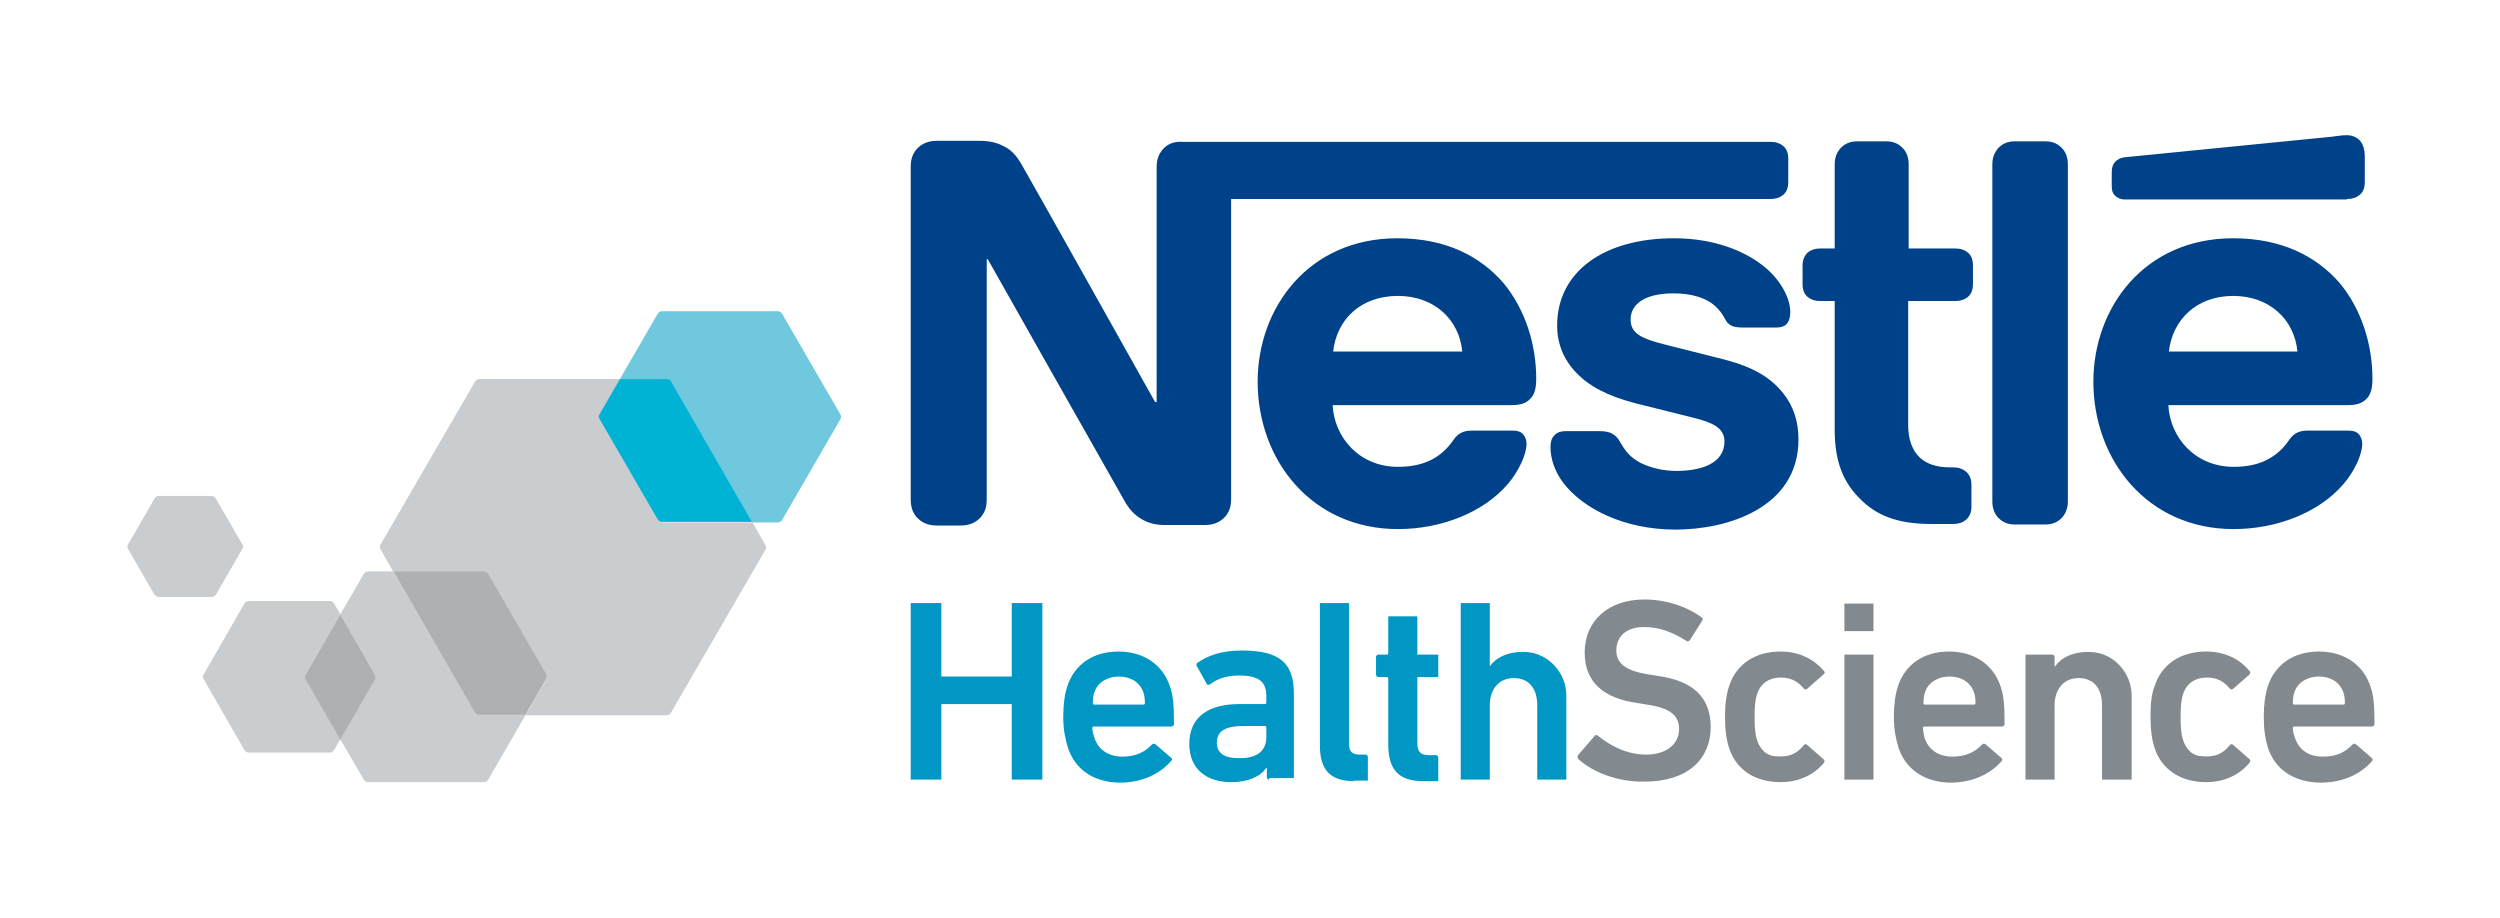 <?xml version="1.0" encoding="UTF-8"?> <svg xmlns="http://www.w3.org/2000/svg" width="490" height="180" viewBox="0 0 490 180" fill="none"><rect width="490" height="180" fill="white"></rect><path d="M92.999 139.6L77.099 112H72.099C71.799 112 71.499 112.2 71.299 112.5L66.699 120.4L73.499 132.2C73.699 132.5 73.699 132.8 73.499 133.1L66.699 144.9L71.299 152.8C71.499 153.1 71.799 153.3 72.099 153.3H94.899C95.199 153.3 95.599 153.1 95.699 152.8L103.099 140H93.899C93.499 140.1 93.199 139.9 92.999 139.6Z" fill="#CACDD0"></path><path d="M164.7 81.2L153.3 61.5C153.1 61.2 152.8 61 152.5 61H129.7C129.4 61 129.1 61.2 128.9 61.5L121.5 74.3H130.7C131 74.3 131.4 74.5 131.5 74.8L147.4 102.4H152.5C152.8 102.4 153.2 102.2 153.3 101.9L164.7 82.2C164.9 81.8 164.9 81.5 164.7 81.2Z" fill="#70C8DF"></path><path d="M128.999 101.8L117.599 82.1C117.399 81.8 117.399 81.5 117.599 81.2L121.599 74.3H93.899C93.599 74.3 93.199 74.5 93.099 74.8L74.599 106.7C74.399 107 74.399 107.4 74.599 107.7L77.099 112.1H94.799C95.099 112.1 95.399 112.3 95.599 112.6L106.999 132.3C107.199 132.6 107.199 133 106.999 133.3L102.999 140.2H130.699C130.999 140.2 131.399 140 131.499 139.7L149.999 107.8C150.199 107.5 150.199 107.1 149.999 106.8L147.499 102.4H129.799C129.399 102.3 129.099 102.1 128.999 101.8Z" fill="#CACDD0"></path><path d="M130.7 74.3H121.5L117.5 81.2C117.3 81.5 117.3 81.8 117.5 82.1L128.9 101.8C129.1 102.1 129.4 102.3 129.7 102.3H147.4L131.5 74.7C131.4 74.4 131.1 74.3 130.7 74.3Z" fill="#00B3D5"></path><path d="M107.1 132.2L95.7 112.5C95.5 112.2 95.2 112 94.9 112H77.1L93 139.6C93.2 139.9 93.5 140.1 93.8 140.1H103L107 133.2C107.2 132.8 107.2 132.5 107.1 132.2Z" fill="#AEB1B4"></path><path d="M59.9 132.2L66.7 120.4L65.5 118.3C65.3 118 65 117.8 64.7 117.8H48.7C48.4 117.8 48.1 118 47.9 118.3L39.9 132.2C39.7 132.5 39.7 132.8 39.9 133.1L47.9 147C48.1 147.3 48.4 147.5 48.7 147.5H64.7C65 147.5 65.3 147.3 65.5 147L66.7 144.9L59.9 133.1C59.7 132.8 59.7 132.5 59.9 132.2Z" fill="#CACDD0"></path><path d="M73.5 132.2L66.7 120.4L59.9 132.2C59.7 132.5 59.7 132.9 59.9 133.2L66.7 145L73.5 133.2C73.7 132.8 73.7 132.5 73.5 132.2Z" fill="#AEB1B4"></path><path d="M41.399 117H31.099C30.799 117 30.499 116.8 30.299 116.6L25.099 107.6C24.899 107.3 24.899 107 25.099 106.7L30.299 97.7C30.499 97.4 30.799 97.2 31.099 97.2H41.499C41.799 97.2 42.099 97.4 42.299 97.7L47.499 106.7C47.699 107 47.699 107.3 47.499 107.6L42.299 116.6C41.999 116.9 41.799 117 41.399 117Z" fill="#CACDD0"></path><path d="M178.5 118.2H184.5V132.6H198.3V118.2H204.3V152.8H198.3V138H184.5V152.8H178.5V118.2Z" fill="#0097C5"></path><path d="M209.298 146.5C208.798 144.9 208.398 143 208.398 140.5C208.398 138 208.698 136 209.198 134.5C210.598 130.2 214.298 127.7 219.198 127.7C224.198 127.7 227.898 130.3 229.298 134.5C229.898 136.2 230.098 137.9 230.098 141.9C230.098 142.2 229.898 142.4 229.498 142.4H214.398C214.198 142.4 214.098 142.5 214.098 142.7C214.098 143.4 214.298 144 214.498 144.6C215.298 147 217.298 148.3 219.998 148.3C222.698 148.3 224.498 147.3 225.698 146C225.998 145.7 226.198 145.7 226.498 145.9L229.498 148.5C229.798 148.7 229.798 149 229.498 149.2C227.398 151.6 223.998 153.4 219.398 153.4C214.298 153.3 210.698 150.8 209.298 146.5ZM224.098 135.7C223.398 133.7 221.598 132.6 219.298 132.6C216.998 132.6 215.098 133.8 214.498 135.7C214.298 136.3 214.198 136.9 214.198 137.8C214.198 138 214.298 138.1 214.498 138.1H224.098C224.298 138.1 224.398 138 224.398 137.8C224.398 136.9 224.298 136.3 224.098 135.7Z" fill="#0097C5"></path><path d="M248.8 152.8C248.5 152.8 248.3 152.6 248.3 152.3V150.5H248.2C247 152.2 244.7 153.3 241.3 153.3C236.8 153.3 233.1 151 233.1 145.8C233.1 140.5 236.9 138 242.9 138H247.9C248.1 138 248.2 137.9 248.2 137.7V136.5C248.2 133.7 246.9 132.4 242.8 132.4C240.1 132.4 238.4 133.2 237.2 134.1C236.9 134.3 236.6 134.3 236.5 134L234.6 130.6C234.4 130.3 234.5 130.1 234.7 129.9C236.7 128.5 239.4 127.5 243.4 127.5C250.9 127.5 253.6 130 253.6 136V152.5H248.8V152.8ZM248.2 144.5V142.6C248.2 142.4 248.1 142.3 247.9 142.3H243.8C240.1 142.3 238.5 143.3 238.5 145.6C238.5 147.6 240 148.6 242.7 148.6C246.2 148.7 248.2 147.3 248.2 144.5Z" fill="#0097C5"></path><path d="M265.399 153.1C260.599 153.1 258.699 150.8 258.699 146.1V118.2H264.399V145.7C264.399 147.4 265.099 147.9 266.499 147.9H267.599C267.899 147.9 268.099 148.1 268.099 148.4V153H265.399V153.1Z" fill="#0097C5"></path><path d="M278.899 153.1C273.999 153.1 272.099 150.7 272.099 145.9V133C272.099 132.8 271.999 132.7 271.799 132.7H270.199C269.899 132.7 269.699 132.5 269.699 132.2V128.8C269.699 128.5 269.899 128.3 270.199 128.3H271.799C271.999 128.3 272.099 128.2 272.099 128V120.8H277.799V128.3H281.899V132.7H277.799V145.7C277.799 147.4 278.499 148 280.099 148H281.399C281.699 148 281.899 148.2 281.899 148.5V153.1H278.899Z" fill="#0097C5"></path><path d="M301.299 152.8V138.2C301.299 135 299.699 132.9 296.699 132.9C293.799 132.9 291.999 135.1 291.999 138.2V152.8H286.299V118.2H291.999V130.6C293.099 129 295.499 127.6 299.099 127.8C303.499 128 306.999 131.9 306.999 136.3V152.8H301.299Z" fill="#0097C5"></path><path d="M309.398 148.8C309.198 148.6 309.098 148.3 309.298 148L312.498 144.3C312.698 144 312.998 144 313.198 144.2C315.398 146 318.698 147.9 322.598 147.9C326.698 147.9 329.098 145.8 329.098 142.9C329.098 140.4 327.598 138.8 322.798 138.1L320.998 137.8C314.298 136.9 310.598 133.7 310.598 127.9C310.598 121.7 315.198 117.5 322.298 117.5C326.598 117.5 330.698 118.9 333.498 121C333.798 121.2 333.798 121.4 333.598 121.7L331.198 125.5C330.998 125.7 330.698 125.8 330.498 125.6C327.698 123.8 325.098 122.9 322.198 122.9C318.698 122.9 316.798 124.8 316.798 127.5C316.798 129.9 318.498 131.5 323.198 132.2L324.998 132.5C331.698 133.4 335.298 136.6 335.298 142.5C335.298 148.7 330.898 153.2 322.298 153.2C316.998 153.3 312.098 151.3 309.398 148.8Z" fill="#828A8F"></path><path d="M338.9 146.6C338.4 145.1 338.1 143.1 338.1 140.5C338.1 137.9 338.4 136 338.9 134.5C340.3 130.1 344.1 127.7 349 127.7C352.7 127.7 355.5 129.2 357.5 131.5C357.7 131.7 357.7 132 357.4 132.2L354.2 135C353.9 135.2 353.7 135.2 353.5 134.9C352.3 133.5 351 132.8 349 132.8C346.8 132.8 345.1 133.9 344.4 136C344 137.2 343.9 138.6 343.9 140.5C343.9 143.3 344.1 145.3 345.3 146.8C345.9 147.6 346.8 148.1 347.8 148.2C350.6 148.5 352.1 147.8 353.5 146.1C353.7 145.8 354 145.8 354.2 146L357.4 148.8C357.7 149 357.6 149.3 357.5 149.5C355.6 151.8 352.7 153.3 349 153.3C344 153.3 340.3 150.9 338.9 146.6Z" fill="#828A8F"></path><path d="M361.5 123.7V118.3H367.2V123.7H361.5ZM361.5 152.8V128.3H367.2V152.8H361.5Z" fill="#828A8F"></path><path d="M372.099 146.5C371.599 144.9 371.199 143 371.199 140.5C371.199 138 371.499 136 371.999 134.5C373.399 130.2 377.099 127.7 381.999 127.7C386.999 127.7 390.699 130.3 392.099 134.5C392.699 136.2 392.899 137.9 392.899 141.9C392.899 142.2 392.699 142.4 392.299 142.4H377.199C376.999 142.4 376.899 142.5 376.899 142.7C376.899 143.4 377.099 144 377.199 144.6C377.999 147 379.999 148.3 382.699 148.3C385.399 148.3 387.199 147.3 388.399 146C388.699 145.7 388.899 145.7 389.199 145.9L392.199 148.5C392.499 148.7 392.499 149 392.299 149.2C390.199 151.6 386.799 153.4 382.199 153.4C377.199 153.3 373.499 150.8 372.099 146.5ZM386.899 135.7C386.199 133.7 384.399 132.6 382.099 132.6C379.799 132.6 377.899 133.8 377.299 135.7C377.099 136.3 376.999 136.9 376.999 137.8C376.999 138 377.099 138.1 377.299 138.1H386.899C387.099 138.1 387.199 138 387.199 137.8C387.199 136.9 387.099 136.3 386.899 135.7Z" fill="#828A8F"></path><path d="M412 152.8V138.2C412 135 410.4 132.9 407.4 132.9C404.5 132.9 402.7 135.1 402.7 138.2V152.8H397V128.3H402.2C402.5 128.3 402.7 128.5 402.7 128.8V130.6H402.8C403.9 129 406.3 127.6 409.9 127.8C414.3 128 417.8 131.9 417.8 136.3V152.8H412Z" fill="#828A8F"></path><path d="M422.3 146.6C421.8 145.1 421.5 143.1 421.5 140.5C421.5 137.9 421.7 136 422.3 134.5C423.7 130.1 427.5 127.7 432.4 127.7C436.1 127.7 439 129.2 440.9 131.5C441.1 131.7 441.1 132 440.9 132.2L437.7 135C437.4 135.2 437.2 135.2 437 134.9C435.8 133.5 434.5 132.8 432.5 132.8C430.3 132.8 428.6 133.9 427.9 136C427.5 137.2 427.4 138.6 427.4 140.5C427.4 143.3 427.6 145.3 428.8 146.8C429.4 147.6 430.3 148.1 431.3 148.2C434.1 148.5 435.6 147.8 437 146.1C437.2 145.8 437.5 145.8 437.7 146L440.9 148.8C441.1 149 441.1 149.3 440.9 149.5C439 151.8 436.1 153.3 432.4 153.3C427.5 153.3 423.7 150.9 422.3 146.6Z" fill="#828A8F"></path><path d="M444.499 146.5C443.999 144.9 443.699 143 443.699 140.5C443.699 138 443.999 136 444.499 134.5C445.899 130.2 449.599 127.7 454.499 127.7C459.499 127.7 463.199 130.3 464.599 134.5C465.199 136.2 465.399 137.9 465.399 141.9C465.399 142.2 465.199 142.4 464.799 142.4H449.699C449.499 142.4 449.399 142.5 449.399 142.7C449.399 143.4 449.599 144 449.799 144.6C450.599 147 452.499 148.3 455.299 148.3C458.099 148.3 459.799 147.3 460.999 146C461.299 145.7 461.499 145.7 461.799 145.9L464.799 148.5C465.099 148.7 465.099 149 464.899 149.2C462.799 151.6 459.399 153.4 454.799 153.4C449.499 153.3 445.899 150.8 444.499 146.5ZM459.299 135.7C458.599 133.7 456.799 132.6 454.499 132.6C452.199 132.6 450.299 133.8 449.699 135.7C449.499 136.3 449.399 136.9 449.399 137.8C449.399 138 449.499 138.1 449.699 138.1H459.299C459.499 138.1 459.599 138 459.599 137.8C459.599 136.9 459.499 136.3 459.299 135.7Z" fill="#828A8F"></path><path d="M227.8 29.4C227.1 30.3 226.7 31.2 226.7 32.9V78.8H226.4C226.4 78.8 201.3 34 200.1 32C199.2 30.5 198.3 29.5 197 28.8C195.7 28.1 194.4 27.6 191.9 27.6H183.6C181.7 27.6 180.5 28.3 179.6 29.3C178.9 30.2 178.5 31.1 178.5 32.8V97.8C178.5 99.5 178.9 100.4 179.6 101.3C180.5 102.3 181.7 103 183.6 103H188.3C190.2 103 191.4 102.3 192.3 101.3C193 100.4 193.4 99.5 193.4 97.8V50.8H193.6C193.6 50.8 219.7 97 220.7 98.7C222.2 101.1 224.6 102.9 228.2 102.9H236.2C238.1 102.9 239.3 102.2 240.2 101.2C240.9 100.3 241.3 99.4 241.3 97.7V39H347C348.1 39 348.9 38.7 349.5 38.2C350.2 37.6 350.5 36.8 350.5 35.6V31.2C350.5 30 350.2 29.2 349.5 28.6C348.9 28.1 348.1 27.8 347 27.8H231.8C229.9 27.7 228.7 28.3 227.8 29.4ZM273.9 46.7C256.4 46.7 246.5 60.4 246.5 74.8C246.5 90.2 257.1 103.7 274 103.7C282.4 103.7 290.7 100.5 295.5 94.9C297.6 92.5 299.2 89.1 299.2 87C299.2 86.3 299 85.7 298.6 85.2C298.2 84.7 297.6 84.4 296.5 84.4H288.4C286.8 84.4 285.7 85 284.9 86.2C282.5 89.7 279.1 91.5 274 91.5C266.4 91.5 261.5 85.7 261.2 79.4H296.4C298 79.4 299.1 79 299.8 78.3C300.7 77.5 301.1 76.3 301.1 74.2C301.1 67.6 299 60.7 294.7 55.5C290.2 50.3 283.5 46.7 273.9 46.7ZM328.1 46.7C314.3 46.7 305.2 53.3 305.2 63.8C305.2 67.5 306.6 70.6 308.8 72.9C311.4 75.7 315.1 77.6 320.4 79L332 81.9C335.2 82.7 338 83.7 338 86.5C338 90.8 333.5 92.3 328.6 92.3C326.2 92.3 323.8 91.8 321.7 90.8C320.3 90.1 319.1 89.1 318.2 87.7C317.4 86.5 317.2 85.7 316 85C315.3 84.6 314.4 84.5 313.3 84.5H307C305.6 84.5 305 84.9 304.5 85.5C304 86.1 303.9 86.9 303.9 87.7C303.9 89.7 304.6 92.2 306.3 94.5C310.1 99.6 318.2 103.8 328.4 103.8C338.5 103.8 352.5 99.6 352.5 86.1C352.5 82.6 351.5 79.6 349.6 77.2C347.2 74.1 343.8 72 338.1 70.5L326.6 67.6C321.9 66.4 319.6 65.5 319.6 62.6C319.6 59.8 322.1 57.5 328 57.5C331.4 57.5 334.6 58.3 336.6 60.4C338.3 62.2 338 63.1 339.3 63.8C340.1 64.2 341 64.2 342.4 64.2H348.1C349 64.2 349.7 64 350.2 63.5C350.6 63 350.9 62.3 350.9 61.2C350.9 58.6 349.2 55.2 346.2 52.6C342.1 49.1 335.8 46.7 328.1 46.7ZM359.6 48.7H356.8C355.7 48.7 354.9 49 354.3 49.5C353.7 50.1 353.3 50.9 353.3 52.1V55.6C353.3 56.8 353.6 57.6 354.3 58.2C354.9 58.7 355.7 59 356.8 59H359.6V84.2C359.6 90.7 361.4 94.7 364.7 97.9C367.7 100.9 371.7 102.7 378.5 102.7H382.8C383.9 102.7 384.7 102.4 385.3 101.9C386 101.3 386.4 100.5 386.4 99.3V95C386.4 93.8 386 93 385.3 92.4C384.7 91.9 383.9 91.6 382.8 91.6H382.2C379.5 91.6 377.6 90.9 376.3 89.7C374.8 88.3 374 86.1 374 83.3V59H383.2C384.3 59 385.1 58.7 385.7 58.2C386.4 57.6 386.7 56.8 386.7 55.6V52.1C386.7 50.9 386.4 50.1 385.7 49.5C385.1 49 384.3 48.7 383.2 48.7H374.1V32.2C374.1 30.9 373.7 29.9 373.1 29.2C372.3 28.3 371.3 27.7 369.7 27.7H364C362.4 27.7 361.4 28.3 360.6 29.2C360 30 359.6 30.9 359.6 32.2V48.7ZM390.5 98.3C390.5 99.6 390.9 100.6 391.5 101.3C392.3 102.2 393.3 102.8 394.9 102.8H400.9C402.5 102.8 403.5 102.2 404.3 101.3C404.9 100.5 405.3 99.6 405.3 98.3V32.2C405.3 30.9 404.9 29.9 404.3 29.2C403.5 28.3 402.5 27.7 400.9 27.7H394.9C393.3 27.7 392.3 28.3 391.5 29.2C390.9 30 390.5 30.9 390.5 32.2V98.3ZM261.3 68.9C262 62.6 266.7 58 274 58C281.1 58 286 62.6 286.6 68.9H261.3ZM460 39C461.1 39 461.9 38.7 462.5 38.2C463.2 37.6 463.5 36.8 463.5 35.6V30.9C463.5 29.1 463.1 28.2 462.5 27.5C461.9 26.9 461 26.5 460 26.5C459.2 26.5 458.4 26.6 457 26.8L416.7 30.8C415.5 30.9 415 31.3 414.6 31.7C414.1 32.2 413.9 32.9 413.9 33.8V36.4C413.9 37.4 414.1 37.9 414.5 38.3C415 38.8 415.6 39.1 416.5 39.1H460V39ZM437.7 46.7C420.2 46.7 410.3 60.4 410.3 74.8C410.3 90.2 420.9 103.7 437.8 103.7C446.2 103.7 454.5 100.5 459.3 94.9C461.4 92.5 463 89.1 463 87C463 86.3 462.8 85.7 462.4 85.2C462 84.7 461.4 84.4 460.3 84.4H452.2C450.6 84.4 449.5 85 448.7 86.2C446.3 89.7 442.9 91.5 437.8 91.5C430.2 91.5 425.3 85.7 425 79.4H460.3C461.9 79.4 463 79 463.7 78.3C464.6 77.5 465 76.3 465 74.2C465 67.6 462.9 60.7 458.6 55.5C454.1 50.3 447.3 46.7 437.7 46.7ZM425.1 68.9C425.8 62.7 430.5 58 437.7 58C444.8 58 449.7 62.6 450.3 68.9H425.1Z" fill="#004289"></path></svg> 